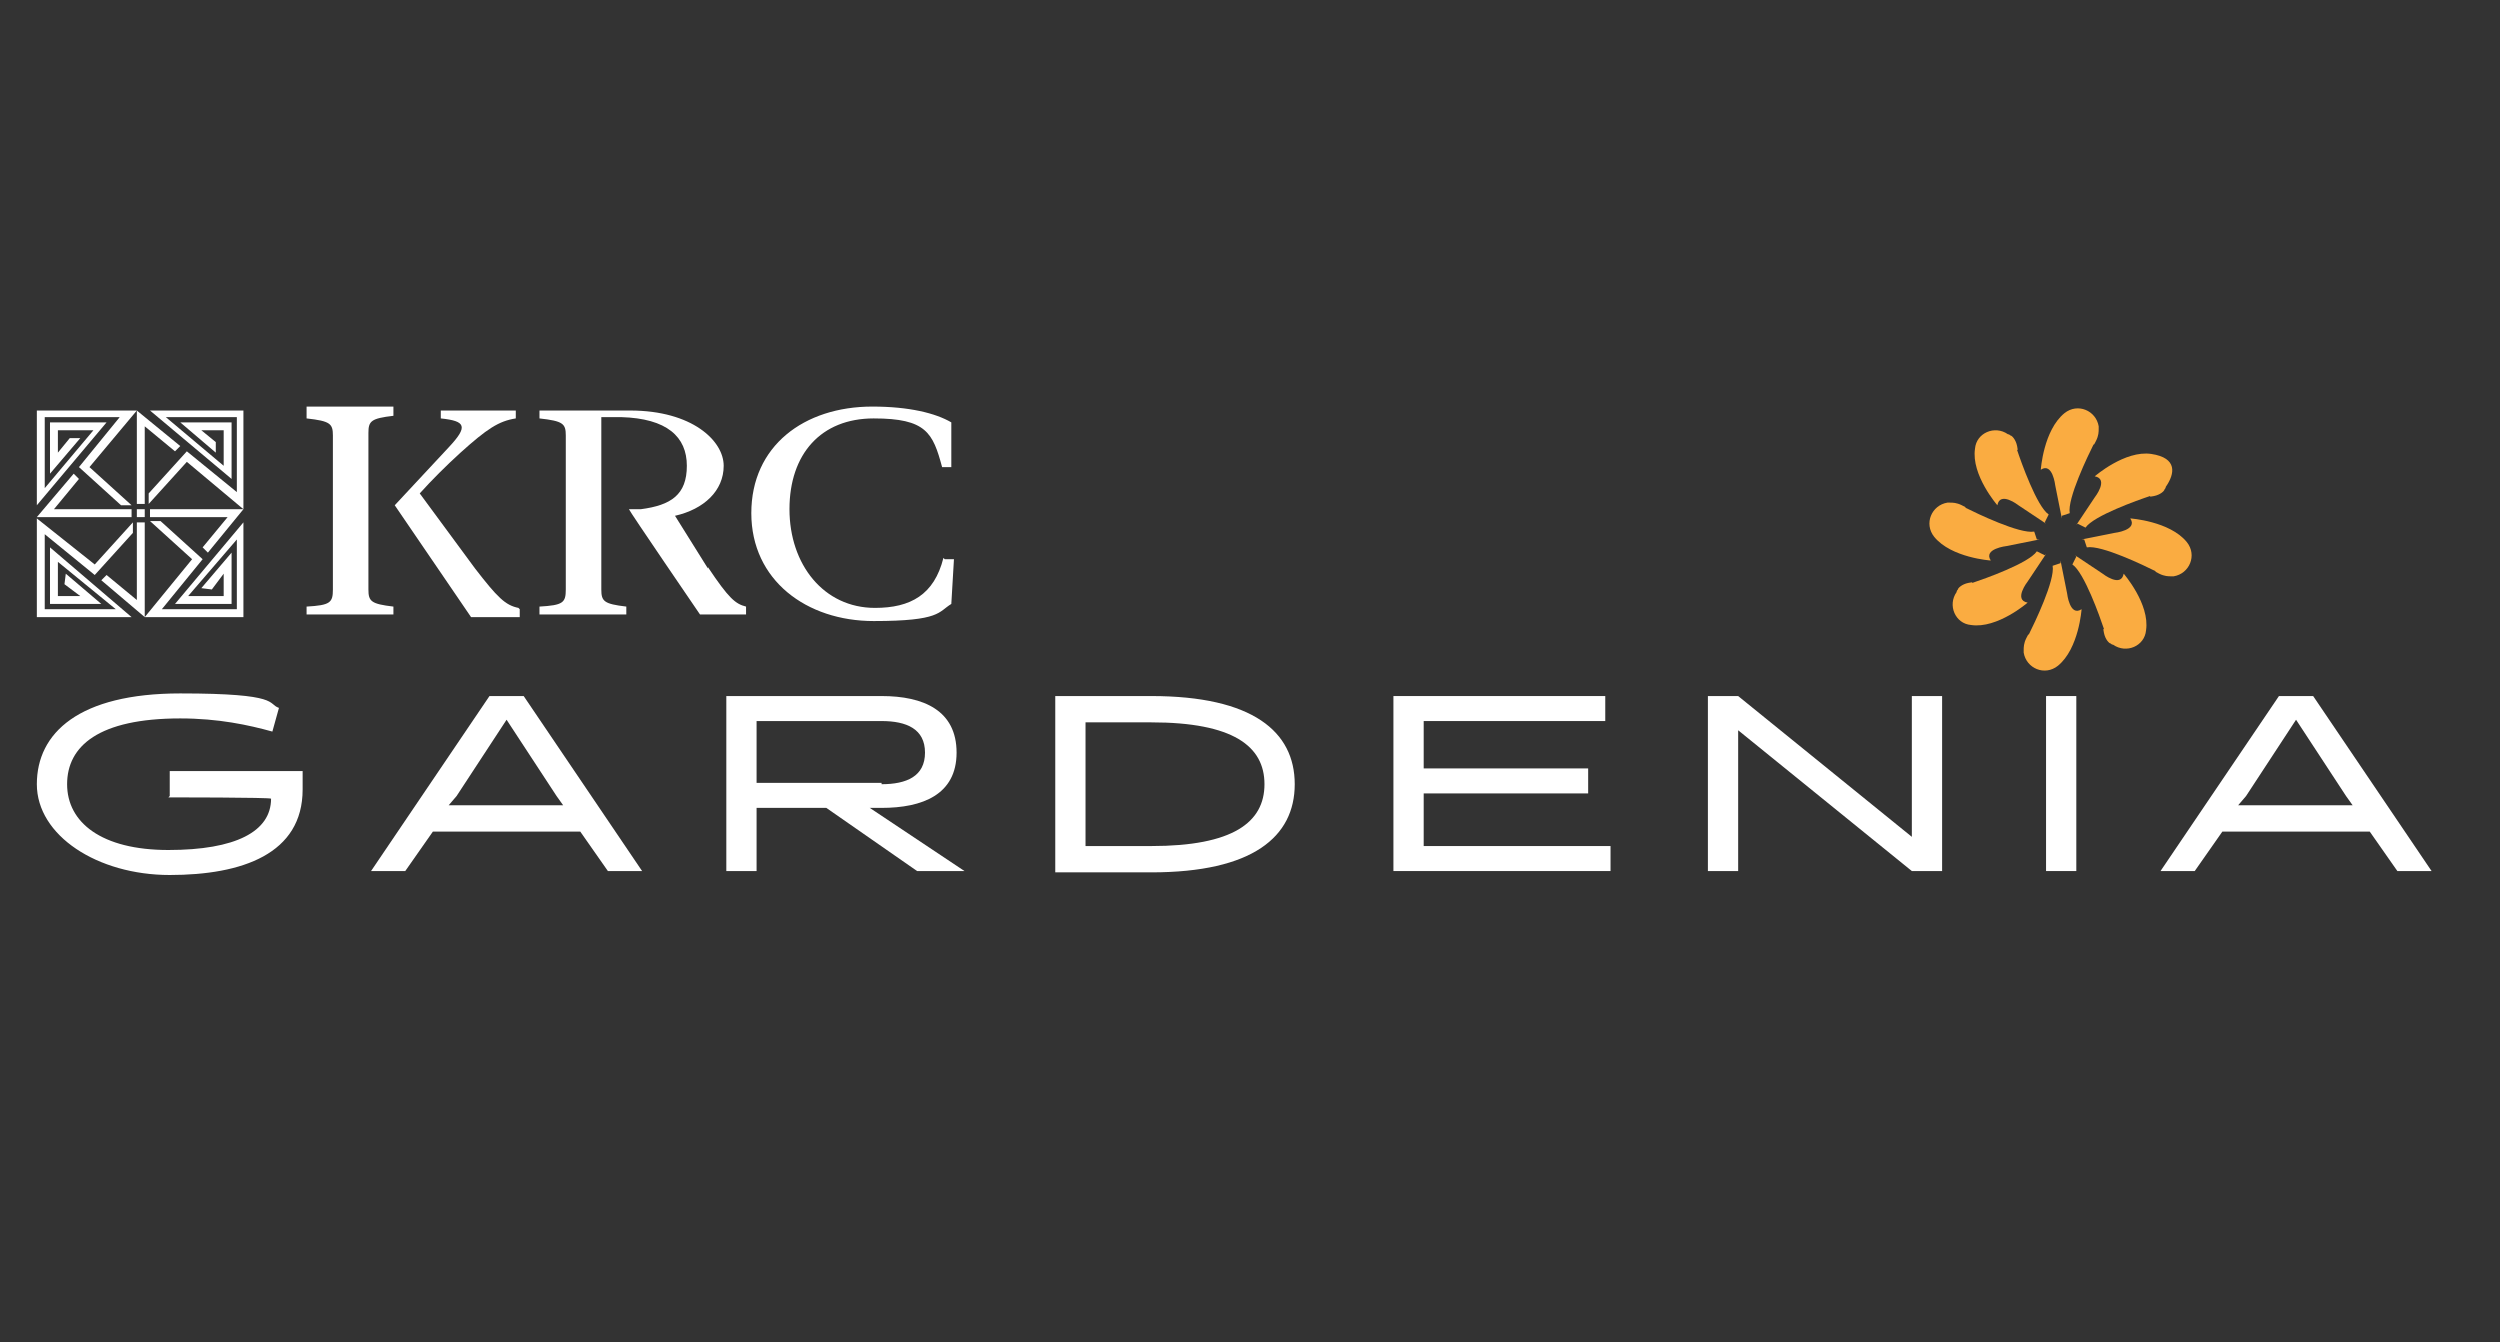 <?xml version="1.0" encoding="UTF-8"?>
<svg id="Layer_4" xmlns="http://www.w3.org/2000/svg" version="1.1" viewBox="0 0 190 102">
  <rect x="0" y="0" width="190" height="102" fill="#333333" stroke="none"/>
  <!-- Generator: Adobe Illustrator 29.1.0, SVG Export Plug-In . SVG Version: 2.1.0 Build 142)  -->
  <defs>
    <style>
      .st0 {
        fill: #fff;
      }

      .st1 {
        fill: #faac41;
      }
    </style>
  </defs>
  <g>
    <path class="st0" d="M12.9,60.5v-1.9h10.1v1.4c0,4.9-4.6,6.5-10.1,6.5s-10.1-3-10.1-6.9,3.2-6.9,10.9-6.9,6.6.8,7.5,1.1l-.5,1.8c-1.8-.5-4.1-1-7-1-6.2,0-8.6,2.1-8.6,5s2.6,5,7.7,5,7.8-1.4,7.8-3.9h0c0-.1-7.8-.1-7.8-.1Z"/>
    <path class="st0" d="M48.8,66.2h-2.6l-2.1-3h-11.2l-2.1,3h-2.6l9-13.3h2.6l9,13.3ZM34.7,60.5l-.6.7h8.7l-.5-.7-3.8-5.8-3.8,5.8Z"/>
    <path class="st0" d="M55.3,52.9h11.7c3.2,0,5.7,1.1,5.7,4.3s-2.6,4.2-5.7,4.2h-.9l7.2,4.8h-3.6l-6.9-4.8h-5.3v4.8h-2.3v-13.3ZM67,59.6c1.9,0,3.3-.6,3.3-2.4s-1.4-2.4-3.3-2.4h-9.5v4.7h9.5Z"/>
    <path class="st0" d="M80.2,66.2v-13.3h7.3c7.7,0,10.9,2.7,10.9,6.7s-3.2,6.7-10.9,6.7h-7.3ZM82.5,54.8v9.5h5c6.2,0,8.6-1.8,8.6-4.7s-2.4-4.7-8.6-4.7h-5Z"/>
    <path class="st0" d="M105.9,66.2v-13.3h16.1v1.9h-13.8v3.6h12.5v1.9h-12.5v4h14.2v1.9h-16.5Z"/>
    <path class="st0" d="M145.3,52.9h2.3v13.3h-2.3l-13.2-10.7v1.9c0,0,0,8.8,0,8.8h-2.3v-13.3h2.3l13.2,10.7v-2s0-8.8,0-8.8Z"/>
    <path class="st0" d="M155.5,52.9h2.3v13.3h-2.3v-13.3Z"/>
    <path class="st0" d="M184.8,66.2h-2.6l-2.1-3h-11.2l-2.1,3h-2.6l9-13.3h2.6l9,13.3ZM170.7,60.5l-.6.7h8.7l-.5-.7-3.8-5.8-3.8,5.8Z"/>
  </g>
  <g>
    <path class="st1" d="M156.6,42.6l.5,2.5s.2,1.8,1.1,1.2c0,0-.2,3-1.8,4.3-1,.8-2.4.2-2.6-1s0,0,0,0c0,0,0-.2,0-.2,0-.2,0-.5.2-.9s.1-.2.2-.3c.4-.8,2-4.1,1.8-5.2l.6-.2Z"/>
    <path class="st1" d="M155.5,42.1l-1.4,2.1s-1.1,1.4,0,1.6c0,0-2.3,2-4.3,1.7-1.2-.1-1.8-1.5-1.1-2.5s0,0,0,0c0,0,0-.1.1-.2,0-.1.3-.4.8-.5s.2,0,.3,0c.9-.3,4.3-1.5,4.9-2.4l.6.3Z"/>
    <path class="st1" d="M155,41l-2.5.5s-1.8.2-1.2,1.1c0,0-3-.2-4.3-1.8-.8-1-.2-2.4,1-2.6s0,0,0,0c0,0,.2,0,.2,0,.2,0,.5,0,.9.2s.2.1.3.2c.8.4,4.1,2,5.2,1.8l.2.6Z"/>
    <path class="st1" d="M155.5,39.8l-2.1-1.4s-1.4-1.1-1.6,0c0,0-2-2.3-1.7-4.3.1-1.2,1.5-1.8,2.5-1.1s0,0,0,0c0,0,.1,0,.2.1.1,0,.4.3.5.8s0,.2,0,.3c.3.9,1.5,4.3,2.4,4.9l-.3.6Z"/>
    <path class="st1" d="M156.7,39.4l-.5-2.5s-.2-1.8-1.1-1.2c0,0,.2-3,1.8-4.3,1-.8,2.4-.2,2.6,1s0,0,0,0c0,0,0,.2,0,.2,0,.2,0,.5-.2.9s-.1.2-.2.3c-.4.8-2,4.1-1.8,5.2l-.6.2Z"/>
    <path class="st1" d="M157.8,39.9l1.4-2.1s1.1-1.4,0-1.6c0,0,2.3-2,4.3-1.7s1.8,1.5,1.1,2.5,0,0,0,0c0,0,0,.1-.1.2,0,.1-.3.4-.8.5s-.2,0-.3,0c-.9.3-4.3,1.5-4.9,2.4l-.6-.3Z"/>
    <path class="st1" d="M158.2,41l2.5-.5s1.8-.2,1.2-1.1c0,0,3,.2,4.3,1.8.8,1,.2,2.4-1,2.6,0,0,0,0,0,0,0,0-.2,0-.2,0-.2,0-.5,0-.9-.2s-.2-.1-.3-.2c-.8-.4-4.1-2-5.2-1.8l-.2-.6Z"/>
    <path class="st1" d="M157.7,42.2l2.1,1.4s1.4,1.1,1.6,0c0,0,2,2.3,1.7,4.3-.1,1.2-1.5,1.8-2.5,1.1s0,0,0,0c0,0-.1,0-.2-.1-.1,0-.4-.3-.5-.8s0-.2,0-.3c-.3-.9-1.5-4.3-2.4-4.9l.3-.6Z"/>
  </g>
  <rect class="st0" x="10.4" y="38.7" width=".6" height=".6"/>
  <polygon class="st0" points="5.6 36 2.8 39.3 10 39.3 10 38.7 4.1 38.7 6 36.4 5.6 36"/>
  <polygon class="st0" points="3.8 32.1 3.8 36 6.1 33.3 5.3 33.3 4.4 34.4 4.4 32.7 7.1 32.7 3.4 37.1 3.4 31.7 9.1 31.7 6 35.5 9.2 38.4 10 38.4 6.8 35.5 10.4 31.2 2.8 31.2 2.8 38.4 8.1 32.1 3.8 32.1"/>
  <polygon class="st0" points="10.4 45.6 8.1 43.7 7.7 44.1 11 46.9 11 39.7 10.4 39.7 10.4 45.6"/>
  <polygon class="st0" points="3.8 45.9 7.7 45.9 5 43.6 4.9 44.4 6.1 45.3 4.4 45.3 4.4 42.7 8.8 46.3 3.4 46.3 3.4 40.6 7.2 43.7 10.1 40.5 10.1 39.7 7.2 42.9 2.8 39.4 2.8 46.9 10 46.9 3.8 41.6 3.8 45.9"/>
  <polygon class="st0" points="15.8 42 18.5 38.7 11.4 38.7 11.4 39.3 17.3 39.3 15.4 41.6 15.8 42"/>
  <polygon class="st0" points="17.6 45.9 17.6 42 15.3 44.7 16.1 44.8 17 43.6 17 45.3 14.3 45.3 18 41 18 46.3 12.3 46.3 15.4 42.5 12.2 39.6 11.4 39.6 14.6 42.5 11 46.9 18.5 46.9 18.5 39.7 13.3 45.9 17.6 45.9"/>
  <polygon class="st0" points="11 32.4 13.3 34.3 13.7 33.9 10.4 31.2 10.4 38.3 11 38.3 11 32.4"/>
  <polygon class="st0" points="17.6 36.4 17.6 32.1 13.7 32.1 16.4 34.4 16.4 33.6 15.3 32.7 17 32.7 17 35.4 12.6 31.7 18 31.7 18 37.4 14.2 34.3 11.3 37.5 11.3 38.3 14.2 35.1 18.5 38.7 18.5 31.2 11.4 31.2 17.6 36.4"/>
  <path class="st0" d="M39.5,46.3v.6h-3.7l-5.8-8.5h0c0,0,0,0,0,0l4.1-4.4c1.5-1.6,1.3-2-.6-2.2v-.6h5.7v.6c-1.3.2-2.2.8-4.2,2.6-1.1,1-2.2,2.1-3.1,3.1l4.2,5.7c1.7,2.2,2.3,2.8,3.3,3Z"/>
  <path class="st0" d="M23.3,31.8c1.8.2,2,.4,2,1.3v11.7c0,1-.2,1.2-2,1.3v.6h6.6v-.6c-1.7-.2-1.9-.4-1.9-1.3v-3.6h0v-6.8h0v-1.5c0-.9.2-1.1,1.9-1.3v-.7h-6.6v.6Z"/>
  <path class="st0" d="M53.8,43.2l-2.5-4c2.2-.5,3.7-1.9,3.7-3.8s-2.4-4.2-7.1-4.2h-6.9v.6c1.8.2,2,.4,2,1.3v11.7c0,1-.2,1.2-2,1.3v.6h6.6v-.6c-1.7-.2-1.9-.4-1.9-1.3v-3.6h0v-3.5h0v-6h1.5c3.5.1,5,1.5,5,3.7s-1.2,3-3.5,3.3h-.9c0,.1,5.4,8,5.4,8h3.5v-.6c-.8-.2-1.3-.6-2.9-3Z"/>
  <path class="st0" d="M71.7,42.4c-.7,2.8-2.5,3.8-5.2,3.8-3.9,0-6.5-3.3-6.5-7.5s2.4-6.9,6.4-6.9,4.5,1.1,5.2,3.7h.7v-3.4c-1.2-.7-3.2-1.2-6-1.2-5.2,0-9.2,3-9.2,8.1s4.2,8.2,9.3,8.2,4.9-.7,5.9-1.3l.2-3.4h-.7Z"/>
</svg>